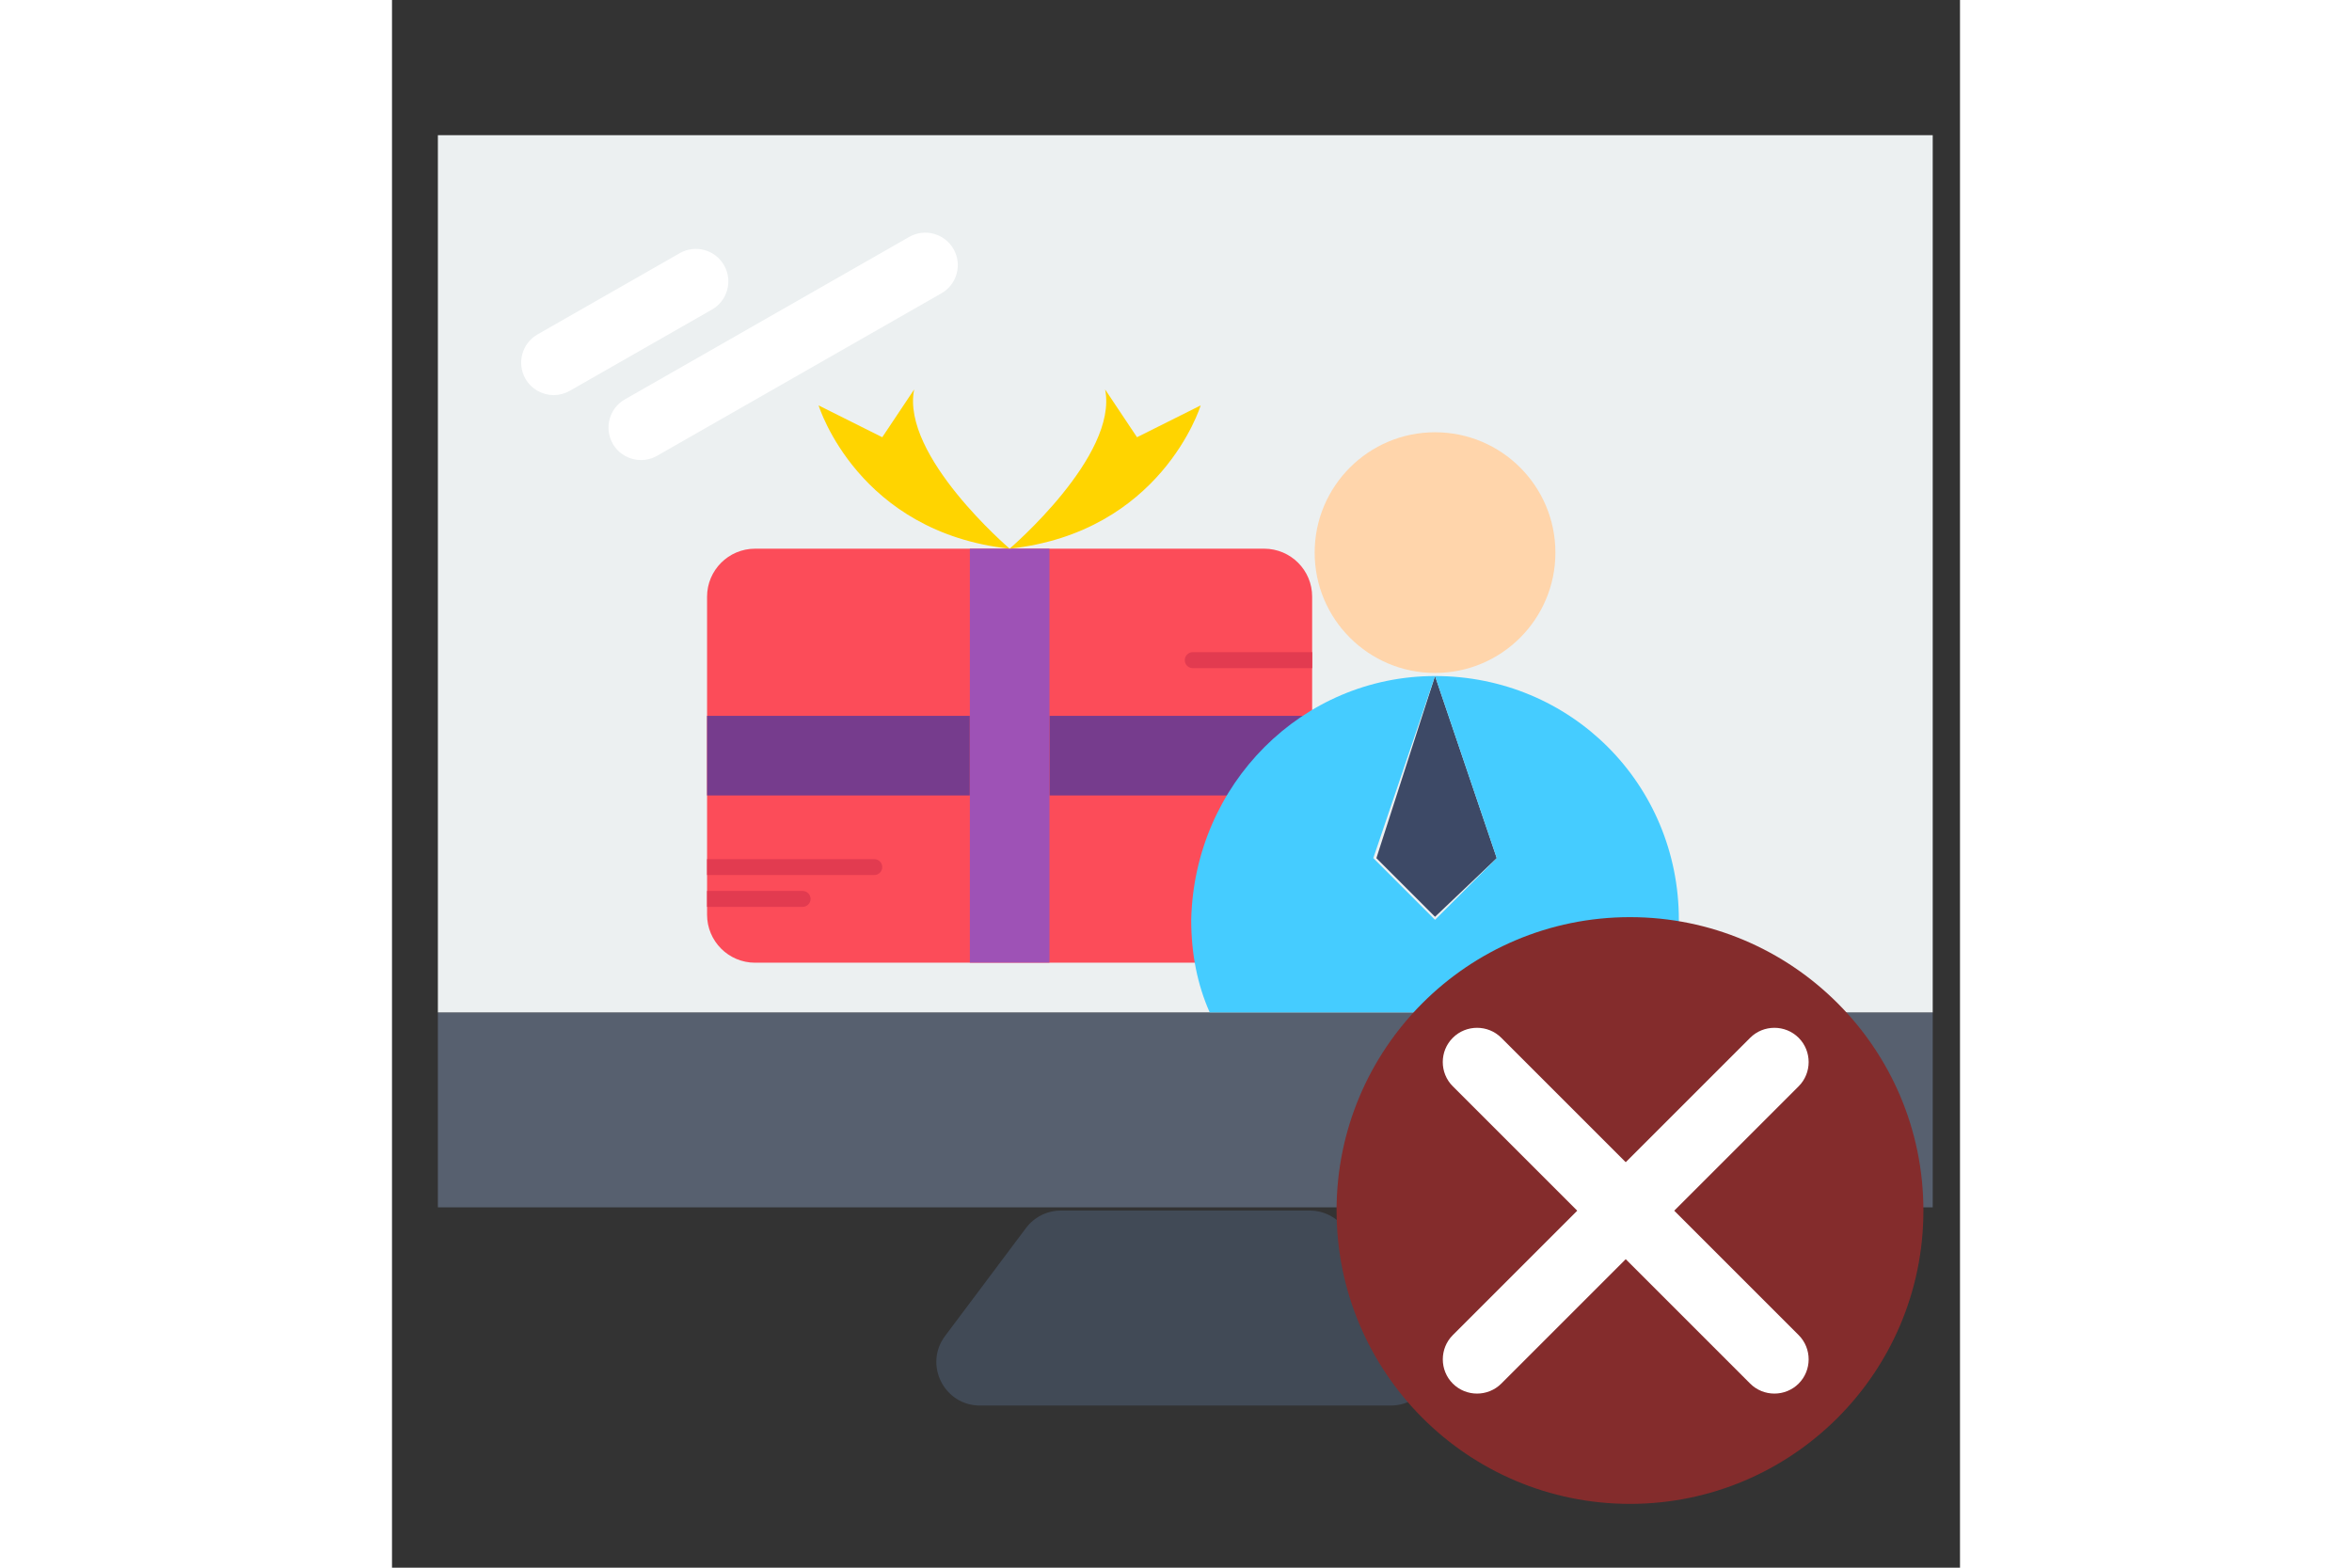 <?xml version="1.0" encoding="utf-8"?>
<!-- Generator: Adobe Illustrator 26.5.0, SVG Export Plug-In . SVG Version: 6.00 Build 0)  -->
<svg xmlns="http://www.w3.org/2000/svg" xmlns:xlink="http://www.w3.org/1999/xlink" version="1.1" id="Слой_1" x="0px" y="0px" viewBox="0 0 3000 3000" style="enable-background:new 0 0 3000 3000;" xml:space="preserve" width="150" height="100">
<rect x="0" y="0" width="3000" height="3000" fill="#333333" stroke="none"/>
<style type="text/css">
	.st0{fill:#57606F;}
	.st1{fill:#80AF52;}
	.st2{fill:#EF727A;}
	.st3{fill:#95A5A5;}
	.st4{fill:#414A56;}
	.st5{fill:#ECF0F1;}
	.st6{fill:#FFFFFF;}
	.st7{fill:#FC4C59;}
	.st8{fill:#763C8D;}
	.st9{fill:#9E52B6;}
	.st10{fill:#FFD400;}
	.st11{fill:#E23B50;}
	.st12{fill:#3D4966;}
	.st13{fill:#45CCFF;}
	.st14{fill:#FFD5AB;}
	.st15{fill:#842C2C;}
</style>
<g>
	<g id="_x35_54_x2C__computer_x2C__monitor_x2C__device_x2C__imac_x2C__pc">
		<g>
			<g>
				<g>
					<g>
						<rect x="87.8" y="1937.4" class="st0" width="2860" height="373"/>
						<path class="st1" d="M2329,2061.7c36.1,0,65.2,29.2,65.2,65.2c0,36-29.2,65.2-65.2,65.2c-36,0-65.1-29.2-65.1-65.2        C2263.9,2090.9,2293.1,2061.7,2329,2061.7z"/>
						<path class="st2" d="M2512.6,2061.7c36,0,65.2,29.2,65.2,65.2c0,36-29.2,65.2-65.2,65.2c-36,0-65.2-29.2-65.2-65.2        C2447.4,2090.9,2476.6,2061.7,2512.6,2061.7z"/>
						<path class="st3" d="M2696.1,2061.7c36,0,65.2,29.2,65.2,65.2c0,36-29.2,65.2-65.2,65.2c-36.1,0-65.2-29.2-65.2-65.2        C2630.9,2090.9,2660.2,2061.7,2696.1,2061.7z"/>
						<path class="st4" d="M1977.4,2556.4c41.2,54.9,2,133.3-66.6,133.3h-785.9c-68.6,0-107.9-78.4-66.6-133.3L1213,2350        c15.8-21,40.4-33.4,66.6-33.4H1756c26.2,0,50.9,12.4,66.6,33.4L1977.4,2556.4z"/>
						<rect x="87.8" y="258.7" class="st5" width="2860" height="1678.7"/>
						<path class="st6" d="M476.4,880.4c-21.5,0-42.6-11.2-54-31.3c-17-29.8-6.7-67.8,23.1-84.8l544-310.9        c29.8-17,67.8-6.6,84.8,23.1c17.1,29.8,6.7,67.8-23.1,84.8l-544,310.9C497.5,877.8,486.9,880.4,476.4,880.4z"/>
						<path class="st6" d="M309.4,756.1c-21.6,0-42.6-11.3-54.1-31.3c-17-29.8-6.6-67.8,23.1-84.8l272.1-155.5        c29.8-17,67.8-6.7,84.8,23.1c17.1,29.8,6.7,67.8-23.1,84.8L340.1,747.9C330.4,753.4,319.8,756.1,309.4,756.1z"/>
					</g>
				</g>
			</g>
		</g>
	</g>
	<g id="Layer_1_10_">
	</g>
</g>
<g>
	<g id="_x39_40_x2C__Carnival_x2C__Gift_x2C__Mardi_Gras_x2C__Prize">
		<g>
			<g>
				<g>
					<path class="st7" d="M1668.6,1050h-410.7h-76.2h-76.2H694.7c-50.8,0-91.9,41.2-91.9,92v228v152.3v137.1v60.9v30       c0,50.8,41.1,92,91.9,92h410.8h152.3h410.8c50.8,0,91.9-41.2,91.9-92v-228v-152.3v-106.6v-121.5       C1760.6,1091.1,1719.4,1050,1668.6,1050z"/>
					<rect x="1257.9" y="1369.9" class="st8" width="502.7" height="152.3"/>
					<rect x="602.8" y="1369.9" class="st8" width="502.7" height="152.3"/>
					<polygon class="st9" points="1257.9,1522.2 1257.9,1842.1 1105.6,1842.1 1105.6,1522.2 1105.6,1369.9 1105.6,1050 1181.7,1050        1257.9,1050 1257.9,1369.9      "/>
					<path class="st10" d="M1425.4,836.7l121.8-60.9c-1.1,3.7-76.4,243-365.6,274.2c0,0,208.2-177.7,182.8-304.7L1425.4,836.7z"/>
					<path class="st10" d="M999,745.3c-25.4,127,182.8,304.7,182.8,304.7c-289.2-31.3-364.4-270.4-365.6-274.2L938,836.7L999,745.3z       "/>
					<g>
						<path class="st11" d="M922.7,1644.1H602.8v30.4h319.9c8.4,0,15.3-6.8,15.3-15.3C938,1650.9,931.1,1644.1,922.7,1644.1z"/>
						<path class="st11" d="M785.7,1705H602.8v30.4h182.8c8.4,0,15.3-6.8,15.3-15.3C800.8,1711.8,794.1,1705,785.7,1705z"/>
						<path class="st11" d="M1532.1,1248c-8.4,0-15.3,6.8-15.3,15.3s6.8,15.3,15.3,15.3h228.5V1248H1532.1z"/>
					</g>
				</g>
			</g>
		</g>
	</g>
	<g id="Layer_1_3_">
	</g>
</g>
<g>
	<g>
		<g>
			<g id="_x32_52_x2C__Communication_x2C__Media_x2C__News">
				<g>
					<polygon class="st12" points="1995.6,1293.7 2113.7,1642.2 1995.6,1754.4 1883.4,1642.2      "/>
					<path class="st13" d="M1995.6,1293.7c259.8,0,466.5,206.7,466.5,466.6c0,59-11.8,118.1-35.4,177.1h-862.2       c-23.6-53.1-35.4-112.2-35.4-177.1C1535,1500.5,1741.7,1293.7,1995.6,1293.7l-118.1,348.4l118.1,118.1l118.1-118.1       L1995.6,1293.7z"/>
					<path class="st14" d="M1995.6,827.2c127.2,0,230.3,103.1,230.3,230.3c0,127.2-103.1,230.3-230.3,230.3       c-127.2,0-230.3-103.1-230.3-230.3C1765.3,930.4,1868.4,827.2,1995.6,827.2z"/>
				</g>
			</g>
			<g id="Layer_1_1_">
			</g>
		</g>
	</g>
</g>
<circle class="st15" cx="2368.6" cy="2316.5" r="561.4"/>
<path class="st6" d="M2029.6,2647.7L2029.6,2647.7c-25.5-25.5-25.5-67.3,0-92.8l568.9-568.9c25.5-25.5,67.3-25.5,92.8,0v0  c25.5,25.5,25.5,67.3,0,92.8l-568.9,568.9C2096.9,2673.2,2055.1,2673.2,2029.6,2647.7z"/>
<path class="st6" d="M2029.6,1986L2029.6,1986c25.5-25.5,67.3-25.5,92.8,0l568.9,568.9c25.5,25.5,25.5,67.3,0,92.8v0  c-25.5,25.5-67.3,25.5-92.8,0l-568.9-568.9C2004,2053.3,2004,2011.5,2029.6,1986z"/>
</svg>
